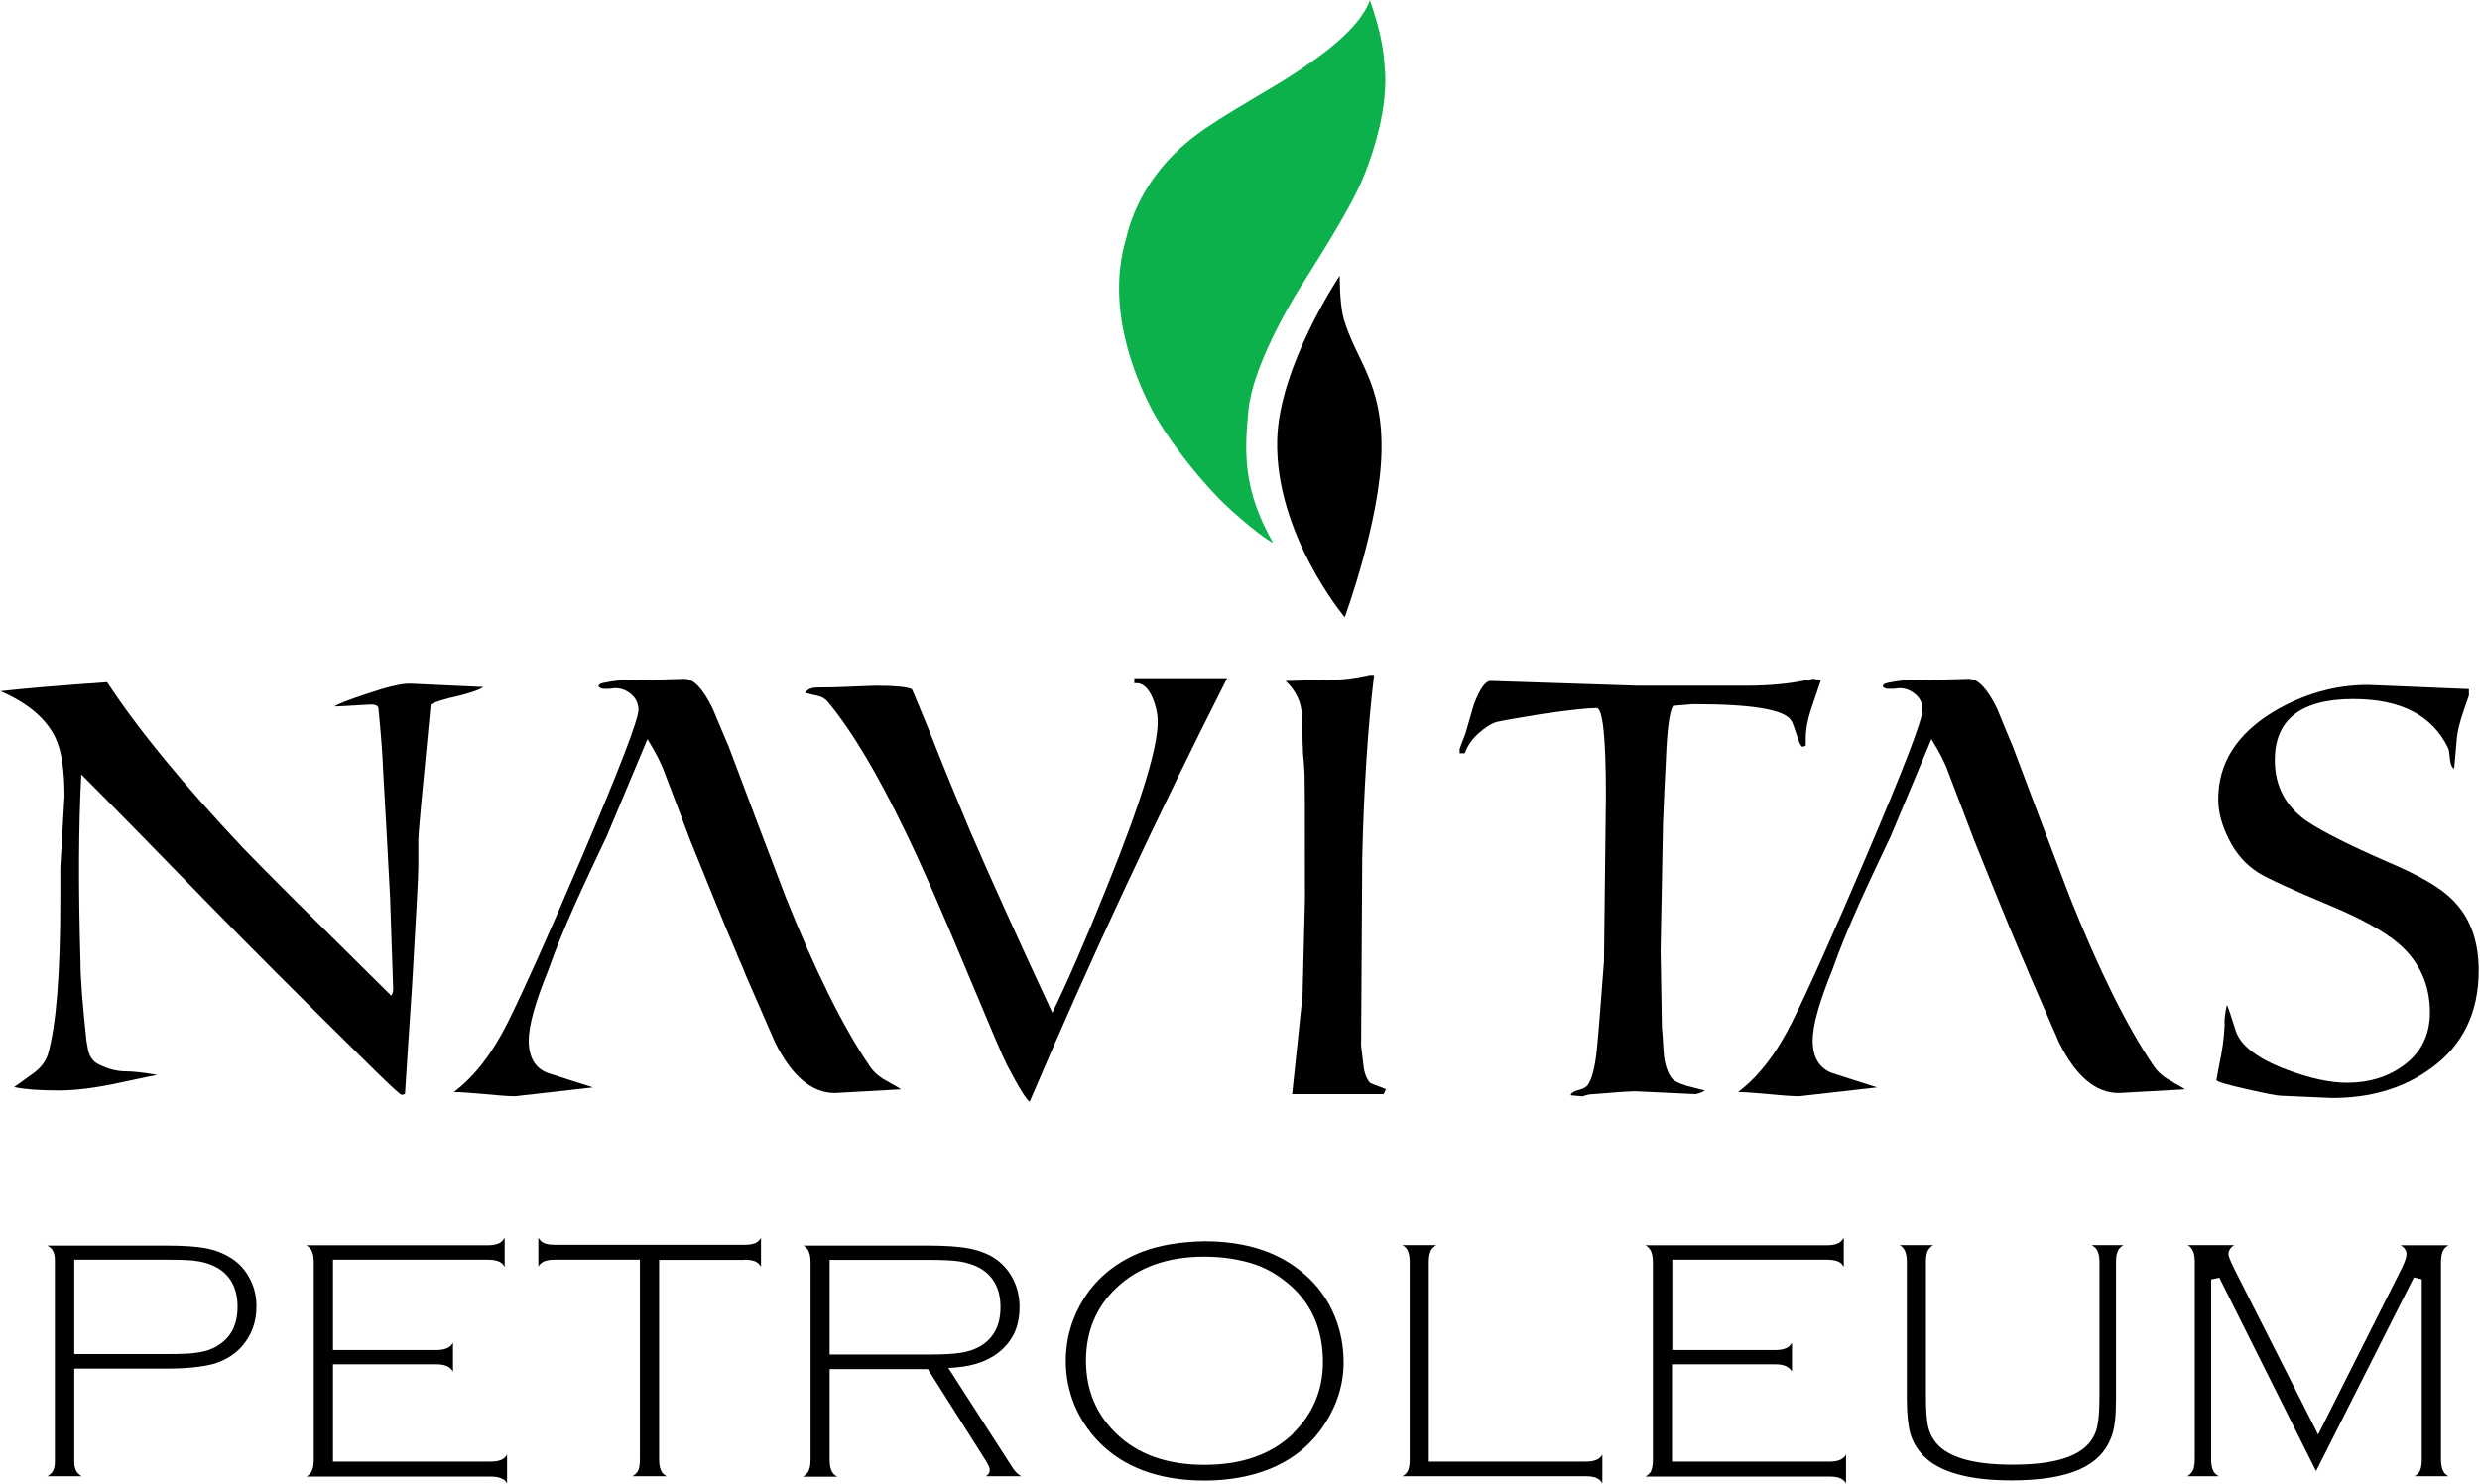 <svg version="1.2" xmlns="http://www.w3.org/2000/svg" viewBox="0 0 1546 925" width="1546" height="925"><defs><clipPath clipPathUnits="userSpaceOnUse" id="cp1"><path d="m1545.19 0v925h-1544.59v-925z"/></clipPath></defs><style>.a{fill:#0db14b}</style><g clip-path="url(#cp1)"><path fill-rule="evenodd" d="m134 850c-7 2.1-17.5 3.2-30.9 3.2h-56.8v58.3q0 4.3 2.1 6.8c0.7 0.7 1.6 1.5 2.5 2h-21.4c1-0.5 1.9-1.3 2.6-2 1.4-1.5 2.1-3.9 2.1-6.8v-126.2q0-4.3-2.1-6.9c-0.7-0.7-1.6-1.4-2.6-1.9h73.6c10.8 0 19.3 0.5 25.3 1.7 5.8 1.1 10.9 3.1 15.4 5.9 4.7 2.9 8.4 6.7 11.2 11.7 3.3 5.5 4.9 11.7 4.9 18.7 0 9.5-3 17.7-8.8 24.5-4.4 5.1-10.2 8.8-17.1 11zm1.6-11.1c8.4-5 12.5-13.1 12.5-24.3 0-11.2-4.3-19.4-12.5-24.2-3.5-2-7.5-3.4-11.8-4.1-4.2-0.8-10.5-1-19-1h-58.5v58.8h58.5c8.5 0 14.6-0.2 18.9-1 4.4-0.7 8.4-1.9 11.8-4.1z"/><path  d="m313.9 922.2c0.8 0.7 1.7 1.5 2.2 2.7v-18.2c-0.5 1.1-1.4 2-2.2 2.6-1.7 1.2-4.4 1.9-8.1 1.9h-98.2v-60.7h64.4c3.7 0 6.4 0.7 8.1 2 0.9 0.6 1.6 1.4 2.3 2.6v-18.1c-0.6 1.2-1.4 2-2.3 2.6-1.7 1.3-4.4 2-8.1 2h-64.4v-56.3h96.8c3.6 0 6.3 0.7 8 1.9 0.9 0.6 1.6 1.6 2.2 2.6v-18.2c-0.7 1.2-1.4 2-2.3 2.7-1.7 1.3-4.4 2-8.1 2h-113.3c1.1 0.6 2 1.4 2.7 2.3 1.3 1.7 2 4.4 2 8.1v123.4c0 3.7-0.6 6.2-1.9 8.1-0.5 0.8-1.5 1.5-2.6 2.3h114.5c3.7 0 6.3 0.5 8.1 1.9z"/><path  d="m464 785.3c3.7 0 6.3 0.5 8.1 1.8 0.9 0.6 1.6 1.4 2.3 2.6v-18.1c-0.6 1.2-1.4 2-2.3 2.6-1.7 1.3-4.4 1.8-8.1 1.8h-118.1c-3.7 0-6.2-0.5-8.1-1.8-0.8-0.6-1.5-1.6-2.2-2.6v18.1c0.5-1.2 1.4-2 2.2-2.6 1.9-1.3 4.4-1.8 8.1-1.8h53v124.7c0 3.6-0.5 6.3-1.9 8-0.7 0.9-1.6 1.6-2.7 2.3h21.2c-1.1-0.7-2.1-1.4-2.7-2.3-1.2-1.7-1.9-4.4-1.9-7.9v-124.7h53z"/><path fill-rule="evenodd" d="m578.3 853.5h-61.1v56.9c0 3.5 0.7 6.2 2 7.9 0.6 0.9 1.6 1.6 2.7 2.3h-21.3c1.2-0.7 2-1.4 2.7-2.3 1.3-1.7 2-4.4 2-8.1v-123.4c0-3.7-0.7-6.4-2-8.1-0.5-0.8-1.4-1.7-2.5-2.2h76.7c10.9 0 19.7 0.5 26.1 1.7 6.1 1.1 11.5 3.1 16 5.9 4.5 2.9 8.2 6.7 11.1 11.7 3.2 5.6 4.9 12 4.9 19.1 0 10.8-3.4 19.2-10.5 26-7.1 6.8-17 10.6-29.5 11.6l-4.4 0.3 40.3 62.6c1.4 2.1 3.1 3.8 5.1 4.9h-22c1.6-1 2.4-2.3 2.4-3.9 0-1-0.2-2.5-4.2-8.6l-34.6-54.6zm-61.1-67.9v58.8h62.9c8.4 0 14.6-0.4 19-1.1 4.6-0.7 8.5-2.1 12.1-4.1 8.2-5 12.5-12.9 12.5-24.3 0-11.3-4.3-19.5-12.9-24.4-3.7-2-7.8-3.4-12.4-4.1-4.2-0.7-10.7-1-19.8-1h-61.6z"/><path fill-rule="evenodd" d="m790.1 916.3c-11.5 4.4-24.7 6.7-39.2 6.7-25.4 0-46.1-6.6-61.5-20-8.5-7.4-15.2-16.6-19.6-27.1-3.5-8.6-5.4-17.9-5.4-27.5 0-14.2 4-27.5 11.6-39.4 8.4-13 20.5-22.6 35.9-28.6 10.9-4.2 24-6.3 38.9-6.6 25.5 0 46.2 6.6 61.8 20 8.7 7.3 15.3 16.4 19.6 27.1 3.5 8.6 5.4 18.3 5.4 28.3 0 13.7-4 26.6-11.8 38.5-8.5 13.2-20.6 22.8-35.7 28.6zm16-22.8c12.3-12.1 18.6-26.9 18.6-44.5 0-18.9-6.3-34.5-18.6-46.1-7.4-6.9-15.3-11.8-23.8-14.7-9.3-3.1-19.9-4.8-31.7-4.8-22.9 0-41.4 6.7-54.8 19.6-12.5 11.9-18.8 27.1-18.8 45.3 0 18.1 6.4 33.4 18.8 45.3 13.4 13.1 31.9 19.6 55.1 19.6 23.3 0 41.9-6.6 55.3-19.6z"/><path  d="m996.7 922.2c0.8 0.5 1.5 1.5 2.2 2.5v-18c-0.5 1.1-1.4 2-2.2 2.5-1.7 1.3-4.4 2-8.1 2h-97.9v-124.7c0-3.7 0.8-6.4 2-8.1 0.7-0.8 1.6-1.5 2.7-2.2h-21.3c1.2 0.5 2.2 1.4 2.7 2.2 1.3 1.7 2 4.4 2 8.1v123.5c0 3.6-0.5 6.2-1.8 8-0.6 0.9-1.6 1.6-2.7 2.3h114.3c3.7 0 6.4 0.6 8.1 2z"/><path  d="m1148.5 922.2c0.9 0.7 1.8 1.5 2.3 2.7v-18.2c-0.5 1.1-1.4 2-2.3 2.6-1.7 1.2-4.3 1.9-8 1.9h-98.2v-60.7h64.4c3.7 0 6.3 0.7 8.1 2 0.8 0.6 1.6 1.4 2.3 2.6v-18.1c-0.6 1.2-1.5 2-2.2 2.6-1.8 1.3-4.4 2-8 2h-64.4v-56.3h96.7c3.7 0 6.4 0.7 8.1 1.9 0.8 0.6 1.5 1.6 2.1 2.6v-18.2c-0.7 1.2-1.4 2-2.3 2.7-1.7 1.3-4.4 2-8.1 2h-113.3c1.2 0.6 2 1.4 2.7 2.3 1.3 1.7 2 4.4 2 8.1v123.4c0 3.7-0.5 6.2-1.8 8.1-0.7 0.8-1.6 1.5-2.7 2.3h114.6c3.7 0 6.3 0.5 8 1.9z"/><path  d="m1304.1 776.3c1.1 0.7 2.1 1.4 2.7 2.3 1.3 1.7 2 4.4 2 7.9v82.6c0 9.2-0.4 15.7-1.3 19.7-0.8 4.3-2.7 8-5.4 11.1-7.8 8.9-23.4 13.2-47.5 13.2-22.1 0-37-3.7-45.4-11.2-3.5-3.3-5.9-7.3-7-11.7-1.2-4.2-1.6-11.2-1.6-21.2v-82.6c0-3.6 0.6-6.3 2-8 0.7-0.8 1.5-1.7 2.7-2.2h-21.2c1.2 0.5 2 1.4 2.6 2.2 1.3 1.7 2 4.4 2 8.1v85.9c0 9 0.8 16.3 2.2 21.5q2.4 7.7 8.1 13.6c9.7 10.1 28.1 15.4 54.9 15.4 18 0 32.2-2.3 42.4-6.8 9.9-4.4 16.5-11.1 20-20.5 2-5.2 2.8-13 2.8-23.2v-85.9c0-3.7 0.6-6.2 2-8.1 0.7-0.8 1.5-1.5 2.6-2.2h-19.6z"/><path  d="m1383.4 796.3l60.4 120.8 61-120.8 4.9 1.2v112.5c0 3.6-0.5 6.2-1.8 8-0.6 0.9-1.6 1.6-2.7 2.3h21.1c-1.1-0.7-2.1-1.4-2.7-2.3-1.2-1.7-1.9-4.4-1.9-7.9v-123.4c0-3.7 0.7-6.4 1.9-8.1 0.7-0.9 1.6-1.6 2.7-2.3h-29.8c2.5 1.4 3.7 3.4 3.7 5.5 0 2-1 4.7-2.9 8.7l-52.2 103.8-52.1-102.9c-3.5-7.1-3.8-8.7-3.8-9.7 0-2.1 1.3-4 3.5-5.5h-29c1.1 0.5 2 1.4 2.5 2.2 1.3 1.7 2 4.4 2 8.1v123.5c0 3.6-0.6 6.3-2 8-0.7 0.9-1.5 1.6-2.7 2.3h19.6c-1.1-0.7-2.1-1.4-2.7-2.3-1.3-1.7-2-4.4-2-7.9v-112.5l5-1.1z"/><path  d="m835 172.1c0 0-37.6 56.2-38.8 101.9-1.6 58.8 42.1 110.8 42.1 110.8 0 0 22.1-60.1 22.9-103.2 0.9-43.3-15.6-55.9-23.6-83-2.6-9.8-2.4-26.5-2.4-26.5z"/><path class="a" d="m793.5 338.2c-18.9-33.5-17.8-56.7-15.1-83.7 2.7-23.2 20.2-55.3 28.5-69.4 8.4-14 35.6-54.6 44.3-77.8 6.1-15.7 13.3-39.2 12.3-61.5-1-15-2.1-24-9.5-45.7-6.8 19.1-34.2 37.2-47.8 46.2-12 8-37.3 21.9-52.7 32.4-33.2 21.5-47 49.8-51.6 70.5-12.8 42.9 6.2 86.6 15.1 104 8.1 16.8 31.1 47.3 50.2 64.6 19.2 17.3 26.3 20.6 26.3 20.6z"/><path  d="m301.4 428.2c-2.1 1.7-7.3 3.5-15.1 5.5q-13.6 3-17.8 5.5c-5.1 52.7-7.7 80.5-7.7 83.7v17.2c0 6.1-1.4 30.9-3.9 74.5-1.5 22.4-3 44.8-4.4 67.2-0.5 0.5-1.3 0.7-2.2 0.7-0.7 0-6.9-5.6-18.5-17.1-43.6-42.9-77.6-76.9-101.9-101.9-37.4-38.4-63.9-65.4-79.2-80.7-1.7 31.3-1.9 70.6-0.5 117.6 0 9.8 1.3 26 3.7 48.5 0.7 4.4 1.3 7.3 1.9 8.4 1 2.4 2.4 4.2 4.4 5.5 6.1 3.4 12.3 5.1 18.5 5.1 4.2 0 10.7 0.7 19.3 2.2-0.3 0-9.5 1.9-27.8 5.8-13.3 2.7-24.5 3.9-33.6 3.9-12.2 0-21.4-0.7-27.8-2.1 0.5-0.4 4.4-3.2 11.7-8.4 4.8-3.4 8-7.5 9.5-12.4 5.1-18.3 7.6-50.3 7.6-95.7v-20.4l2.6-44.5q0-24.5-5.6-36.2c-5.6-11.9-17-21.7-34.3-29.2 15.1-1.7 37.3-3.6 66.5-5.6 19.3 29.5 47.7 64 85.1 103.7 14.3 14.9 45.1 45.4 92 91.7 0.8-1 1.2-2.4 1.2-4.4l-1.9-56.3c-1.4-27.6-2.9-54.4-4.4-80.3q-0.4-12.8-2.9-38.3-0.5-2.2-4.7-2.2c-12.2 0.7-19.7 1.2-22.7 1.2 1.7-1.3 8.2-3.9 19.7-7.7 12.9-4.4 21.8-6.5 27.1-6.5l45.9 2.1z"/><path  d="m554.4 674.7c-5.7-2.7-10-6.3-12.8-10.9-16.3-24.1-33.6-59-51.9-104.8-11.9-31.2-23.7-62.3-35.4-93.5-3.5-8.1-6.7-15.9-10-23.7-6.1-12.5-11.9-18.6-17.6-18.6l-41.5 1.1c-2.4 0.3-5.1 0.6-7.8 1.2q-4.3 0.6-4.3 2.5c1 1 2 1.4 3.3 1.4h3.7c1.7-0.2 2.8-0.4 3.2-0.4q5.8 0 10.3 3.9c2.9 2.5 4.4 5.8 4.4 9.6 0 6.1-11.7 36.5-35.1 91.4-21.1 49.5-36.6 83.8-46.2 103.2-9.6 19.3-20.8 34-33.8 43.7 4 0 10.4 0.5 19.3 1.3 9.1 0.9 15.3 1.3 19 1.3l48.5-5.5c-9.5-3-19-6-28.5-9.1-7.8-3.1-11.6-9.9-11.6-20.2 0-9.3 4.1-23.9 12.2-43.8 9.6-27.4 23.7-56.5 36.4-83.4l25.4-60.6q7.7 12.3 10.7 20.9c6.6 17.3 11.9 31.2 15.8 41.7 5.9 14.4 22.6 56.1 29.3 71.3 0 0.3 0.1 0.5 0.2 0.7 2.2 4.7 3.9 8.8 5.3 12.5 6.1 13.9 12.2 28 18.3 42 10.5 21 22.8 31.5 37.3 31.5l41.2-2.3c0 0-2.8-1.9-7.6-4.4z"/><path  d="m765 422.8c-44.3 87.4-85.4 175.5-123.1 264-1.7-0.7-6.6-8.4-14.2-23-2-3.7-10.4-23.4-25.3-59.1-16.3-39.1-28.9-67.7-38-86.3-17-35.3-33-62.3-48.2-80.7q-2.5-3-6.4-3.9c-2.5-0.5-5.2-1.2-7.8-1.9 1.3-2.2 3.9-3.3 7.7-3.3 4.8 0 12.3-0.1 22.3-0.6 9.9-0.4 14.7-0.5 14.1-0.5 11.5 0 18.9 0.7 22.3 2.1 0.3 0.3 3.8 8.9 10.9 26 5.4 13.9 13.8 34.6 25.3 62.1 13.2 30.5 30.3 68.2 51.4 113.6 9-18.3 20.3-44.2 33.9-78.1 21.2-52.4 31.8-86.7 31.8-103 0-5.1-1.1-10.3-3.3-15.4-2.9-6.5-6.6-9.5-11.3-8.8v-3.2h57.7z"/><path  d="m863.9 679.1c0 0-0.5 1.5-1.4 3h-57l6.5-61.7 1.5-59.6c0-54.7 0-82-0.5-81.8 0-2.2-0.3-5.3-0.7-9.1-0.3-7.8-0.5-15.8-0.7-24-0.3-8.1-3.7-15.3-10.2-21.4 2.4 0 6.4 0 12.1-0.4 6.3 0 9.2 0 8.7 0 9.1 0 16.8-0.6 23.2-1.7 6.3-1.2 9.2-1.7 8.2-1.7h3c-3.9 32.6-6.4 70.7-7.4 114.3l-0.7 116.9c0.4 3.8 1 7.8 1.4 11.6 0.4 4.9 1.8 8.7 4 11.4 0 0.3 3.2 1.5 9.9 4z"/><path  d="m1135.2 423.8c-2.1 6.4-4.2 12.6-6.4 19-2.1 6.4-3.1 12.2-3.1 17.6v4.4c-0.7 0.4-1.4 0.7-2.1 0.7-0.7 0-1.9-2.1-3.3-6.5-1.7-5.4-2.9-8.7-3.7-9.8-4.1-6.8-24.2-10.2-60.2-10.2-0.6 0-2.4 0-5.8 0.4-3.4 0.3-6 0.4-7.7 0.7-2.3 4.1-3.7 15.3-4.4 33.6-0.7 13.2-1.3 26.3-1.8 39.5l-1.5 79.5 0.8 47.6c0.2 1.2 0.5 6.5 1.1 15.7 0.4 6.4 2 11.5 4.4 15.3 1.3 2.2 4.5 4 9.9 5.6 7.4 2 11.1 2.9 11.4 2.9-1.3 1-3.2 1.8-5.9 2.3l-38-1.8c-1.7 0-10.2 0.5-25.5 1.8-2 0-4.2 0.4-6.9 1.4l-7.4-0.7c0.4-1.4 2.1-2.5 4.8-3.2 2.7-0.7 4.7-1.7 5.8-3 2.7-3.8 4.6-11.2 5.7-21.7 1.1-10.7 2.5-29.1 4.5-55.4l1.2-103.7c0-36.3-2-54.4-5.8-54.4-5.4 0-16.8 1.2-33.9 3.7-15.1 2.4-24.4 4.1-28 4.9-3.5 0.9-7.3 3.3-11.6 7.1-4.3 3.8-7.1 8.1-8.7 12.5h-3.2v-2.6c0 0 1.3-3.8 3.7-9.9 1.7-5.8 3.4-11.6 5.1-17.6 3.7-9.9 7.2-15 10.6-15l91.6 3h67.9c15.6 0 29.5-1.5 41.6-4.4l5.1 1.1z"/><path  d="m1545.2 604.9c0 26.3-9.9 46.7-29.6 61-17.1 12.5-37.6 18.6-61.7 18.6-0.6 0-5.8-0.3-16.1-0.7-10.2-0.4-15.6-0.7-16-0.7-2 0-8.9-1.3-20.8-4-12.9-2.9-19.3-4.8-19.3-5.8l1.8-9.9c1.7-7.5 2.9-15.8 3.3-24.4-0.3-3.1 0.3-7.4 1.4-12.5 0.4 0.3 2.3 5.7 5.5 16 3 9.3 13.4 17.3 31.4 24.2 14.9 5.6 27.5 8.3 38 8.3 13.6 0 25.2-3.5 35-10.6 11.2-8.1 16.7-19.2 16.7-33.2 0-17-6.3-31.4-19.2-42.7-9.1-7.8-23.6-15.9-43.4-24.1-23.4-9.8-38.3-16.6-44.6-20.5-7.5-4.8-13.6-11.6-18-20.4-4.5-8.8-6.8-17.2-6.8-25.2 0-22.5 11.5-40.6 34.3-54.5 18.8-11.2 38.5-16.8 59.2-16.8l62.8 2.6v4l-3.3 9.5q-3.6 10.6-4.2 17c-0.4 4.2-0.9 10.6-1.7 19.1-1.4-0.7-2.3-2.7-2.6-5.8-0.4-4.1-0.8-6.4-1.1-6.9q-14.7-30.7-59.1-30.7c-32.7 0-49 12.7-49 38.1q0 24.4 20.4 38.3c10.3 6.8 27 15.1 50.1 25.2 19.4 8.2 32.9 16 40.1 23.4 11 10.8 16.5 25.4 16.5 44.3z"/><path  d="m1354.9 674.7c-5.7-2.7-9.9-6.3-12.8-10.9-16.3-24.1-33.6-59-51.9-104.8-11.9-31.2-23.7-62.3-35.4-93.5-3.4-8.1-6.7-15.9-9.8-23.7-6.1-12.5-11.9-18.6-17.6-18.6l-41.7 1.1c-2.4 0.3-5.1 0.6-7.8 1.2q-4.3 0.6-4.2 2.5c0.9 1 2.1 1.4 3.2 1.4h3.7c1.7-0.2 2.8-0.4 3.3-0.4 3.8 0 7.3 1.3 10.2 3.9 3 2.5 4.4 5.8 4.4 9.6 0 6.1-11.7 36.5-35.1 91.4-21.1 49.5-36.5 83.8-46.2 103.2-9.6 19.3-20.8 34-33.7 43.7 3.8 0 10.3 0.5 19.2 1.3 9 0.9 15.4 1.3 19 1.3l48.5-5.5c-9.5-3-19-6-28.5-9.1-7.8-3.1-11.7-9.9-11.7-20.2 0-9.3 4.1-23.9 12.2-43.8 9.6-27.4 23.7-56.5 36.4-83.4l25.4-60.6q7.7 12.3 10.6 20.9c6.7 17.3 11.9 31.2 15.9 41.7 5.8 14.4 22.6 56.1 29.2 71.3 0 0.3 0.3 0.5 0.3 0.7 2.1 4.7 3.8 8.8 5.3 12.5 6.1 13.9 12.2 28 18.3 42 10.4 21 22.8 31.5 37.2 31.5l41.3-2.3c0 0-2.8-1.9-7.6-4.4z"/></g></svg>
